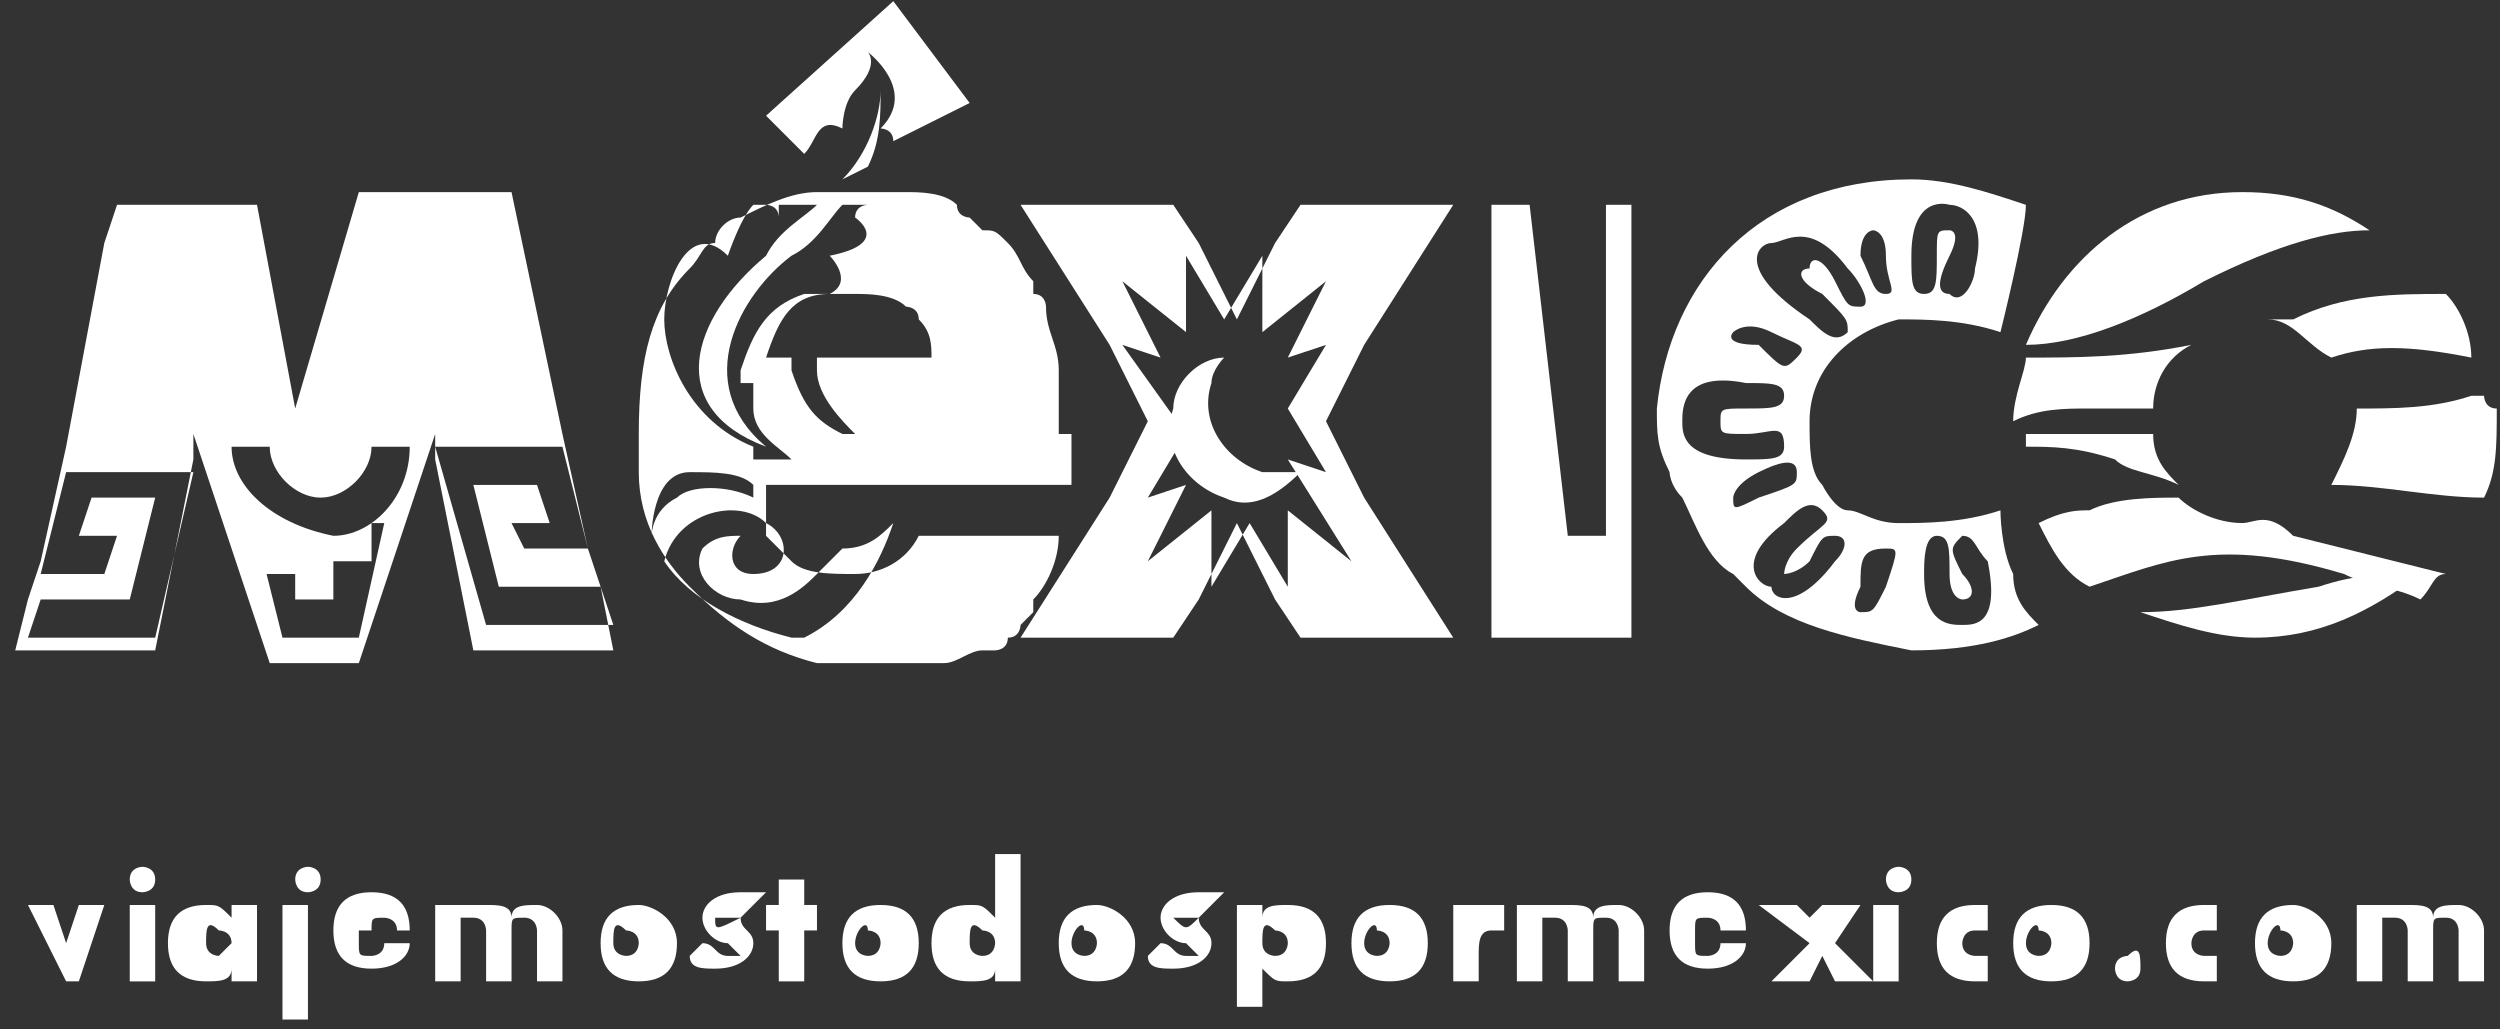 <svg xmlns="http://www.w3.org/2000/svg" width="102" height="42" viewBox="0 0 102 42" fill="none"><rect x="0" y="0" width="102" height="42" fill="#333333" stroke="none"/><path d="M96.676 9.396C95.118 8.357 93.561 7.838 91.484 7.838C87.33 7.838 84.215 10.435 82.657 14.07C84.734 14.07 87.33 13.032 89.926 11.474C93.041 9.915 95.118 9.396 96.676 9.396Z" fill="white"></path><path d="M85.253 16.667C86.291 16.667 86.811 16.667 87.849 16.667C87.849 15.629 88.368 14.59 89.407 14.07C86.811 14.59 84.734 14.59 82.657 14.59C82.657 15.109 82.138 16.148 82.138 17.187C83.176 16.667 84.215 16.667 85.253 16.667Z" fill="white"></path><path d="M88.888 19.784C88.369 19.264 87.849 18.745 87.849 17.706C85.772 17.706 84.215 17.706 82.657 17.706V18.225C83.696 18.225 84.734 18.225 86.292 18.745C86.811 19.264 87.849 19.264 88.888 19.784Z" fill="white"></path><path d="M92.522 13.032C93.561 13.032 94.08 14.071 95.118 14.59C96.676 14.071 98.234 14.071 100.83 14.59C100.83 13.551 100.311 12.512 99.791 11.993C97.715 11.993 95.638 11.993 93.561 13.032C93.042 13.032 93.042 13.032 92.522 13.032Z" fill="white"></path><path d="M101.349 16.148H100.83C99.272 16.668 97.714 16.668 96.157 16.668C96.157 17.707 95.637 18.745 95.118 19.784C97.195 19.784 99.272 20.303 101.349 20.303C101.868 19.265 101.868 18.226 101.868 16.668C101.349 16.668 101.349 16.148 101.349 16.148Z" fill="white"></path><path d="M87.33 24.977C88.888 25.497 90.445 26.016 92.003 26.016C94.599 26.016 96.676 24.977 98.753 23.419C97.195 23.419 96.157 23.419 94.599 23.938C91.484 24.458 89.407 24.977 87.33 24.977Z" fill="white"></path><path d="M91.483 21.341C90.445 21.341 89.406 20.822 88.887 20.303C87.849 20.303 86.291 20.303 85.253 20.822C84.733 20.822 84.214 20.822 83.176 21.341C83.695 22.38 84.214 23.419 85.253 23.938C88.368 22.9 90.445 21.861 95.637 23.419C96.675 23.938 97.714 23.938 98.752 24.458C99.272 23.938 99.272 23.419 99.791 23.419C97.714 22.9 95.637 22.38 93.56 21.861C92.522 20.822 92.002 21.341 91.483 21.341Z" fill="white"></path><path d="M62.408 8.357H60.851V26.016H66.562V8.357H62.408ZM65.523 8.357V21.861H63.966L62.408 8.357H65.523Z" fill="white"></path><path d="M82.138 23.419C81.618 22.38 81.618 20.822 81.618 20.822C80.061 21.342 78.503 21.342 77.465 21.342C76.426 21.342 75.907 20.822 75.388 20.822C74.869 20.822 74.349 19.784 74.349 19.784C73.83 19.264 73.83 18.225 73.83 17.187C73.83 15.109 75.388 13.551 77.465 13.031C78.503 13.031 80.061 13.031 81.618 13.551C81.618 13.551 82.657 9.396 82.657 8.357C81.099 7.838 79.542 7.318 77.984 7.318C71.753 7.318 68.119 11.473 67.6 16.667C67.6 17.706 67.6 18.225 68.119 19.264C68.119 19.264 68.119 19.784 68.638 20.303C69.157 21.342 69.677 22.9 70.715 23.419L71.234 23.939C72.792 25.497 75.388 26.016 77.984 26.535C80.58 26.535 82.138 26.016 83.176 25.497C82.657 24.977 82.138 24.458 82.138 23.419ZM77.984 10.435C77.984 7.838 79.542 8.357 79.542 8.357C80.061 8.357 81.099 8.876 80.58 10.954C80.58 11.473 80.061 12.512 79.542 11.993C79.022 11.993 79.022 11.473 79.542 10.435C80.061 9.396 79.542 9.396 79.542 9.396C79.022 9.396 79.022 9.396 79.022 10.435C79.022 11.473 79.022 11.993 78.503 11.993C77.984 11.993 77.984 11.473 77.984 10.435ZM76.426 9.396C76.426 9.396 76.945 9.396 76.945 10.435C76.945 11.473 77.465 11.993 76.945 11.993C76.426 11.993 76.426 11.473 75.907 10.435C75.907 9.396 76.426 9.396 76.426 9.396ZM72.273 9.915C72.792 9.915 73.83 8.876 75.388 10.954C75.907 11.473 76.426 12.512 75.907 12.512C75.388 12.512 75.388 12.512 74.869 11.473C74.349 10.435 73.83 10.435 73.83 10.954C73.311 10.954 73.311 11.473 74.349 11.993C75.388 13.031 75.388 13.031 75.388 13.551C74.869 14.07 74.349 13.551 73.83 13.031C70.715 10.954 71.753 9.915 72.273 9.915ZM70.715 13.551C70.715 13.551 71.234 13.031 72.273 13.551C73.311 14.07 73.83 14.07 73.311 14.59C72.792 15.109 72.792 15.109 71.753 14.07C70.196 14.07 70.715 13.551 70.715 13.551ZM68.638 17.187C68.638 16.667 68.638 15.109 71.234 15.628C72.272 15.628 72.792 15.628 72.792 16.148C72.792 16.667 72.272 16.667 71.234 16.667C70.196 16.667 70.196 16.667 70.196 17.187C70.196 17.706 70.196 17.706 71.234 17.706C72.272 17.706 72.792 17.187 72.792 18.225C72.792 18.745 72.272 18.745 71.234 18.745C68.638 18.745 68.638 17.706 68.638 17.187ZM70.715 20.303C70.715 20.303 70.715 19.784 71.753 19.264C72.792 18.745 73.311 18.745 73.311 19.264C73.311 19.784 73.311 19.784 71.753 20.303C70.715 20.822 70.715 20.822 70.715 20.303ZM74.869 22.9C73.311 24.977 72.273 24.458 72.273 23.939C71.753 23.939 70.715 22.9 72.792 21.342C73.311 20.822 73.83 20.303 74.349 20.822C74.869 21.342 74.349 21.342 73.311 22.38C72.792 22.9 72.792 23.419 72.792 23.419C72.792 23.419 73.311 23.419 73.83 22.9C74.349 21.861 74.349 21.861 74.869 21.861C75.388 21.861 75.388 22.38 74.869 22.9ZM76.945 23.939C76.426 24.977 76.426 24.977 75.907 24.977C75.907 24.977 75.388 24.977 75.907 23.939C75.907 22.9 75.907 22.38 76.945 22.38C77.465 22.38 77.465 22.38 76.945 23.939ZM80.061 25.497C79.542 25.497 78.503 25.497 78.503 23.419C78.503 22.9 78.503 21.861 79.022 21.861C79.542 21.861 79.542 22.38 79.542 23.419C79.542 24.458 80.061 24.458 80.061 24.458C80.58 24.458 80.58 23.939 80.061 23.419C79.542 22.38 79.542 22.38 80.061 21.861C80.58 21.861 80.58 22.38 81.099 22.9C81.618 25.497 80.58 25.497 80.061 25.497Z" fill="white"></path><path d="M24.505 23.939L23.986 22.381L22.947 17.706L20.87 7.838H14.64L12.044 16.667L10.486 8.357H4.775L4.256 9.915L2.698 18.226L1.66 22.9L1.14 24.458L0.621 26.536H6.332L7.89 18.745V17.706L9.448 22.381L11.005 27.055H14.64L16.198 22.381L17.755 17.706V18.745L19.313 26.536H25.024L24.505 23.939ZM9.448 18.226H11.005C11.005 19.264 12.044 20.303 13.082 20.303C14.121 20.303 15.159 19.264 15.159 18.226H16.717C16.717 20.303 15.159 21.861 13.601 21.861C11.005 21.342 9.448 19.784 9.448 18.226ZM6.332 26.016H1.14L1.66 24.458H5.294L6.332 20.303H3.736L3.217 21.861H4.775L4.256 23.419H1.66L2.698 19.264H7.89L6.332 26.016ZM14.64 26.016H11.525L10.486 21.861V23.419H12.044V24.458H13.601V22.9H15.159V21.342H15.678L14.64 26.016ZM17.755 18.226H22.947L23.986 22.381H21.39L20.87 21.342H22.428L21.909 19.784H19.313L20.351 23.939H24.505L25.024 25.497H19.832L17.755 18.226Z" fill="white"></path><path d="M43.197 17.706C43.197 17.186 43.197 16.667 43.197 16.148C43.197 15.628 43.197 15.628 43.197 15.109C43.197 14.07 42.677 13.551 42.677 12.512C42.677 12.512 42.677 11.993 42.158 11.993C42.158 11.993 42.158 11.993 42.158 11.473C41.639 10.954 41.639 10.434 41.12 9.915C40.6 9.396 40.6 9.396 40.081 9.396L39.562 8.876C39.562 8.876 39.043 8.876 39.043 8.357C38.524 7.838 37.485 7.838 36.966 7.838C36.447 7.838 35.928 7.838 35.928 7.838H35.408C35.408 7.838 35.408 7.838 34.889 7.838C34.37 7.838 33.851 7.838 33.331 7.838C32.293 7.838 31.255 8.357 30.216 8.876C29.697 8.876 29.178 9.396 29.178 9.915C28.659 9.915 28.659 10.434 28.139 10.954C26.582 12.512 26.062 14.589 26.062 17.706C26.062 18.225 26.062 18.745 26.062 19.264C26.062 21.341 27.101 22.9 28.139 23.938C29.697 25.497 31.255 26.535 33.331 27.055C33.851 27.055 34.889 27.055 35.408 27.055C35.928 27.055 35.928 27.055 36.447 27.055H36.966H37.485H38.005C38.005 27.055 38.005 27.055 38.524 27.055C39.043 27.055 39.562 26.535 40.081 26.535C40.081 26.535 40.081 26.535 40.601 26.535C40.601 26.535 41.12 26.535 41.12 26.016C41.639 26.016 41.639 25.497 41.639 25.497L42.158 24.977C42.158 24.977 42.158 24.977 42.158 24.458C42.677 23.938 43.197 22.9 43.197 21.861H37.485C36.966 22.9 35.928 23.419 34.889 23.419C33.851 23.419 32.812 23.419 32.293 22.9C32.293 22.9 32.293 22.9 31.774 22.38L31.255 21.861V21.341C31.255 20.822 31.255 20.822 31.255 20.303V19.783H43.716V17.706H43.197ZM31.255 21.341C32.293 21.861 32.293 23.419 30.735 23.419C29.697 23.419 29.697 22.38 30.216 21.861C29.697 21.861 29.178 21.861 28.659 22.38C28.139 23.419 29.178 24.458 30.216 24.458C31.774 24.977 32.812 23.938 33.331 23.419C33.851 22.9 33.851 22.9 34.37 22.38C35.408 22.38 35.928 21.861 36.447 21.341C35.928 22.9 34.889 24.977 32.812 26.016H32.293C30.216 25.497 28.139 24.458 27.101 22.9C27.62 20.822 30.216 20.303 31.255 21.341ZM30.735 20.303C29.697 19.783 28.139 19.783 27.62 20.303C26.582 20.822 26.582 21.861 26.582 21.861C26.582 21.861 26.582 19.264 28.139 19.264C29.178 19.264 30.216 19.264 30.735 19.783C30.735 19.783 30.735 19.783 30.735 20.303ZM30.735 17.706C30.735 18.225 30.735 18.225 30.735 18.225C28.139 17.186 27.101 14.589 27.101 13.031C27.101 11.473 28.139 8.876 29.697 10.434C29.697 10.434 30.216 8.876 30.735 8.357H31.255C31.255 8.357 31.774 8.357 31.774 8.876C31.774 8.876 31.774 8.876 31.774 8.357C32.293 8.357 32.812 8.357 33.331 8.357C32.812 8.876 31.774 9.396 31.255 10.434C28.139 13.031 27.101 16.667 31.255 18.225C28.139 15.628 30.216 11.993 32.293 10.434C33.331 9.915 33.851 8.876 34.37 8.357C34.889 8.357 34.889 8.357 35.408 8.357C35.408 8.357 34.889 8.357 34.889 8.876C34.889 8.876 36.447 9.915 33.851 10.434C33.851 10.434 34.889 11.473 33.851 11.993C33.331 11.993 33.331 11.993 32.812 11.993C31.255 12.512 30.735 13.551 30.216 15.109V15.628H30.735C30.735 16.148 30.735 16.148 30.735 16.667C30.735 17.706 31.774 18.225 32.293 18.745H30.735V17.706ZM34.37 17.706C33.331 17.186 32.812 16.667 32.293 15.109C32.293 14.589 32.293 14.589 32.293 14.589H33.331V15.109C33.331 16.148 34.37 17.186 34.889 17.706H34.37ZM33.851 14.589H32.812H31.255C31.774 13.031 32.293 11.993 33.851 11.993H34.37C34.37 11.993 34.37 11.993 34.889 11.993C35.408 11.993 36.447 11.993 36.966 12.512C36.966 12.512 37.485 12.512 37.485 13.031C38.004 13.551 38.005 14.07 38.005 14.589H33.851ZM34.37 5.241C34.37 5.241 34.37 4.202 34.889 3.683C35.928 2.644 35.408 2.124 35.408 2.124C35.408 2.124 37.485 3.683 35.928 5.241C35.928 5.241 36.447 5.241 36.447 5.76L39.562 4.202L36.447 0.047L31.255 4.721L32.812 6.279C33.331 5.76 33.331 4.721 34.37 5.241ZM34.37 7.318L35.408 6.799C35.928 5.76 35.928 4.721 35.928 3.683C35.928 4.721 35.408 6.279 34.37 7.318Z" fill="white"></path><path d="M51.504 19.264C49.946 18.745 48.908 17.187 49.427 15.629C49.427 15.109 49.946 14.59 49.946 14.59C48.908 14.59 47.869 15.629 47.869 16.668C47.35 18.226 48.389 19.784 49.946 20.303C50.984 20.823 52.023 20.303 53.061 19.264C52.542 19.264 52.023 19.264 51.504 19.264ZM55.657 20.303L54.1 17.187L55.657 14.071L59.292 8.357H58.773H53.061L52.023 9.916L50.465 13.032L48.908 9.916L47.869 8.357H41.639L45.273 14.071L46.831 17.187L45.273 20.303L41.639 26.016H47.869L48.908 24.458L50.465 21.342L52.023 24.458L53.061 26.016H59.292L55.657 20.303ZM55.138 22.9L52.542 20.823V23.939L50.985 21.342L49.427 23.939V20.823L46.831 22.9L48.389 19.784L46.831 20.303L48.389 17.706L45.792 14.071L47.35 14.59L45.792 11.474L48.389 13.551V10.435L49.946 13.032L51.504 10.435V13.551L54.1 11.474L52.542 14.59L54.1 14.071L52.542 16.668L54.1 19.264L52.542 18.745L55.138 22.9Z" fill="white"></path><path d="M2.698 38.481L3.217 36.923H4.256L3.217 40.039H2.698L1.141 36.923H2.179L2.698 38.481Z" fill="white"></path><path d="M6.332 35.885C6.332 36.404 5.813 36.404 5.813 36.404C5.294 36.404 5.294 35.885 5.294 35.885C5.294 35.365 5.813 35.365 5.813 35.365C5.813 35.365 6.332 35.365 6.332 35.885ZM6.332 40.04H5.294V36.923H6.332V40.04Z" fill="white"></path><path d="M10.486 36.923V40.039H9.448V39.52C9.448 40.039 8.928 40.039 8.409 40.039C7.371 40.039 6.852 39.52 6.852 38.481C6.852 37.442 7.371 36.923 8.409 36.923C8.928 36.923 8.928 36.923 9.448 37.442V36.923H10.486ZM8.409 38.481C8.409 39 8.928 39 8.928 39L9.448 38.481C9.448 37.962 8.928 37.962 8.928 37.962C8.409 37.442 8.409 37.962 8.409 38.481Z" fill="white"></path><path d="M13.083 35.885C13.083 36.404 12.564 36.404 12.564 36.404C12.045 36.404 12.045 35.885 12.045 35.885C12.045 35.365 12.564 35.365 12.564 35.365C12.564 35.365 13.083 35.365 13.083 35.885ZM12.564 41.598H11.525V36.923H12.564V41.598Z" fill="white"></path><path d="M14.64 38.482C14.64 39.001 14.64 39.001 15.159 39.001C15.159 39.001 15.678 39.001 15.678 38.482H16.717C16.717 39.001 16.198 39.521 15.159 39.521C14.121 39.521 13.602 39.001 13.602 37.962C13.602 36.924 14.121 36.404 15.159 36.404C16.198 36.404 16.717 36.924 16.717 37.962H14.64V38.482ZM16.198 37.962C16.198 37.443 15.678 37.443 15.678 37.443C15.159 37.443 15.159 37.443 15.159 37.962H16.198Z" fill="white"></path><path d="M18.794 36.923C19.314 36.923 19.314 36.923 19.833 36.923C20.352 36.923 20.871 36.923 20.871 37.442C20.871 36.923 21.39 36.923 21.91 36.923C22.429 36.923 22.948 37.442 22.948 37.962V40.039H21.91V38.481C21.91 37.962 21.91 37.962 21.91 37.962C21.91 37.962 21.91 37.442 21.39 37.442C20.871 37.442 20.871 37.442 20.871 37.962V40.039H19.833V38.481C19.833 37.962 19.833 37.962 19.833 37.962C19.833 37.962 19.833 37.442 19.314 37.442H18.794C18.794 37.442 18.794 37.442 18.794 37.962V40.039H17.756V36.923H18.794Z" fill="white"></path><path d="M27.62 38.481C27.62 39.52 27.101 40.039 26.062 40.039C25.024 40.039 24.505 39.52 24.505 38.481C24.505 37.442 25.024 36.923 26.062 36.923C26.582 36.923 27.62 37.442 27.62 38.481ZM25.024 38.481C25.024 39 25.543 39 25.543 39C26.063 39 26.062 38.481 26.062 38.481C26.062 37.962 25.543 37.962 25.543 37.962C25.024 37.442 25.024 37.962 25.024 38.481Z" fill="white"></path><path d="M30.216 37.443H29.697H29.178C29.178 37.962 29.178 37.962 30.216 37.443C30.216 37.962 30.736 37.962 30.736 38.482C30.736 39.001 30.216 39.521 29.178 39.521C28.659 39.521 28.14 39.521 28.14 39.001L28.659 38.482C29.178 38.482 29.178 39.001 29.697 39.001H30.216C30.216 39.001 30.216 39.001 29.697 38.482C29.178 38.482 28.659 37.962 28.659 37.443C28.659 36.924 29.178 36.404 30.216 36.404C30.736 36.404 30.736 36.404 31.255 36.404L30.216 37.443Z" fill="white"></path><path d="M32.812 40.04H31.774V37.962H31.255V36.923H31.774V35.885H32.812V36.923H33.332V37.962H32.812V40.04Z" fill="white"></path><path d="M37.485 38.481C37.485 39.52 36.966 40.039 35.928 40.039C34.889 40.039 34.37 39.52 34.37 38.481C34.37 37.442 34.889 36.923 35.928 36.923C36.966 36.923 37.485 37.442 37.485 38.481ZM34.889 38.481C34.889 39 35.409 39 35.409 39C35.928 39 35.928 38.481 35.928 38.481C35.928 37.962 35.409 37.962 35.409 37.962C35.409 37.442 34.889 37.962 34.889 38.481Z" fill="white"></path><path d="M41.639 34.846V40.039H40.601V39.52C40.601 40.039 40.082 40.039 39.562 40.039C38.524 40.039 38.005 39.52 38.005 38.481C38.005 37.443 38.524 36.923 39.562 36.923C40.082 36.923 40.082 36.923 40.601 37.443V34.846H41.639ZM39.562 38.481C39.562 39.001 40.082 39.001 40.082 39.001C40.601 39.001 40.601 38.481 40.601 38.481C40.601 37.962 40.082 37.962 40.082 37.962C39.562 37.443 39.562 37.962 39.562 38.481Z" fill="white"></path><path d="M46.313 38.481C46.313 39.52 45.793 40.039 44.755 40.039C43.717 40.039 43.197 39.52 43.197 38.481C43.197 37.442 43.717 36.923 44.755 36.923C45.274 36.923 46.313 37.442 46.313 38.481ZM43.717 38.481C43.717 39 44.236 39 44.236 39C44.755 39 44.755 38.481 44.755 38.481C44.755 37.962 44.236 37.962 44.236 37.962C44.236 37.442 43.717 37.962 43.717 38.481Z" fill="white"></path><path d="M48.909 37.443H48.39H47.87C48.39 37.962 48.39 37.962 48.909 37.443C48.909 37.962 49.428 37.962 49.428 38.482C49.428 39.001 48.909 39.521 47.87 39.521C47.351 39.521 46.832 39.521 46.832 39.001L47.351 38.482C47.87 38.482 47.87 39.001 48.39 39.001H48.909C48.909 39.001 48.909 39.001 48.39 38.482C47.87 38.482 47.351 37.962 47.351 37.443C47.351 36.924 47.87 36.404 48.909 36.404C49.428 36.404 49.428 36.404 49.947 36.404L48.909 37.443Z" fill="white"></path><path d="M50.466 41.597V36.923H51.504V37.442C51.504 36.923 52.023 36.923 52.543 36.923C53.581 36.923 54.1 37.442 54.1 38.481C54.1 39.52 53.581 40.039 52.543 40.039C52.023 40.039 52.023 40.039 51.504 39.52V41.078H50.466V41.597ZM51.504 38.481C51.504 39 52.023 39 52.023 39C52.543 39 52.543 38.481 52.543 38.481C52.543 37.962 52.023 37.962 52.023 37.962C51.504 37.442 51.504 37.962 51.504 38.481Z" fill="white"></path><path d="M58.254 38.481C58.254 39.52 57.735 40.039 56.696 40.039C55.658 40.039 55.139 39.52 55.139 38.481C55.139 37.442 55.658 36.923 56.696 36.923C57.735 36.923 58.254 37.442 58.254 38.481ZM55.658 38.481C55.658 39 56.177 39 56.177 39C56.696 39 56.696 38.481 56.696 38.481C56.696 37.962 56.177 37.962 56.177 37.962C56.177 37.442 55.658 37.962 55.658 38.481Z" fill="white"></path><path d="M60.331 36.923C60.331 36.923 60.851 36.923 61.37 36.923V37.962H60.851C60.331 37.962 60.331 38.481 60.331 39V40.039H59.293V36.923H60.331Z" fill="white"></path><path d="M62.927 36.923C63.446 36.923 63.446 36.923 63.965 36.923C64.485 36.923 65.004 36.923 65.004 37.442C65.004 36.923 65.523 36.923 66.042 36.923C66.562 36.923 67.081 37.442 67.081 37.962V40.039H66.042V38.481C66.042 37.962 66.042 37.962 66.042 37.962C66.042 37.962 66.042 37.442 65.523 37.442C65.004 37.442 65.004 37.442 65.004 37.962V40.039H63.965V38.481C63.965 37.962 63.965 37.962 63.965 37.962C63.965 37.962 63.965 37.442 63.446 37.442H62.927C62.927 37.442 62.927 37.442 62.927 37.962V40.039H61.889V36.923H62.927Z" fill="white"></path><path d="M69.158 38.482C69.158 39.001 69.158 39.001 69.677 39.001C69.677 39.001 70.196 39.001 70.196 38.482H71.234C71.234 39.001 70.715 39.521 69.677 39.521C68.638 39.521 68.119 39.001 68.119 37.962C68.119 36.924 68.638 36.404 69.677 36.404C70.715 36.404 71.234 36.924 71.234 37.962H69.158V38.482ZM70.196 37.962C70.196 37.443 69.677 37.443 69.677 37.443C69.158 37.443 69.158 37.443 69.158 37.962H70.196Z" fill="white"></path><path d="M71.754 36.923H73.311L73.831 37.442L74.35 36.923H75.908L74.869 38.481L76.427 40.039H74.869L74.35 39L73.831 40.039H72.273L73.831 38.481L71.754 36.923Z" fill="white"></path><path d="M77.984 35.885C77.984 36.404 77.465 36.404 77.465 36.404C76.946 36.404 76.946 35.885 76.946 35.885C76.946 35.365 77.465 35.365 77.465 35.365C77.465 35.365 77.984 35.365 77.984 35.885ZM77.465 40.04H76.427V36.923H77.465V40.04Z" fill="white"></path><path d="M81.1 37.962H80.581C80.062 37.962 80.062 38.481 80.062 38.481C80.062 39 80.581 39 80.581 39H81.1V40.039C80.581 40.039 80.581 40.039 80.581 40.039C79.543 40.039 79.023 39.52 79.023 38.481C79.023 37.442 79.543 36.923 80.581 36.923C81.1 36.923 81.1 36.923 81.1 36.923V37.962Z" fill="white"></path><path d="M85.254 38.481C85.254 39.52 84.735 40.039 83.696 40.039C82.658 40.039 82.139 39.52 82.139 38.481C82.139 37.442 82.658 36.923 83.696 36.923C84.735 36.923 85.254 37.442 85.254 38.481ZM82.658 38.481C82.658 39 83.177 39 83.177 39C83.696 39 83.696 38.481 83.696 38.481C83.696 37.962 83.177 37.962 83.177 37.962C83.177 37.442 82.658 37.962 82.658 38.481Z" fill="white"></path><path d="M87.33 39.52C87.33 40.039 86.811 40.039 86.811 40.039C86.292 40.039 86.292 39.52 86.292 39.52C86.292 39 86.811 39 86.811 39C87.33 38.481 87.33 39 87.33 39.52Z" fill="white"></path><path d="M90.446 37.962H89.927C89.408 37.962 89.408 38.481 89.408 38.481C89.408 39 89.927 39 89.927 39H90.446V40.039C89.927 40.039 89.927 40.039 89.927 40.039C88.888 40.039 88.369 39.52 88.369 38.481C88.369 37.442 88.888 36.923 89.927 36.923C90.446 36.923 90.446 36.923 90.446 36.923V37.962Z" fill="white"></path><path d="M95.118 38.481C95.118 39.52 94.599 40.039 93.561 40.039C92.522 40.039 92.003 39.52 92.003 38.481C92.003 37.442 92.522 36.923 93.561 36.923C94.08 36.923 95.118 37.442 95.118 38.481ZM92.522 38.481C92.522 39 93.041 39 93.041 39C93.561 39 93.561 38.481 93.561 38.481C93.561 37.962 93.041 37.962 93.041 37.962C93.041 37.442 92.522 37.962 92.522 38.481Z" fill="white"></path><path d="M97.196 36.923C97.715 36.923 97.715 36.923 98.234 36.923C98.753 36.923 99.272 36.923 99.272 37.442C99.272 36.923 99.792 36.923 100.311 36.923C100.83 36.923 101.349 37.442 101.349 37.962V40.039H100.311V38.481C100.311 37.962 100.311 37.962 100.311 37.962C100.311 37.962 100.311 37.442 99.792 37.442C99.272 37.442 99.272 37.442 99.272 37.962V40.039H98.234V38.481C98.234 37.962 98.234 37.962 98.234 37.962C98.234 37.962 98.234 37.442 97.715 37.442H97.196C97.196 37.442 97.196 37.442 97.196 37.962V40.039H96.157V36.923H97.196Z" fill="white"></path></svg>
